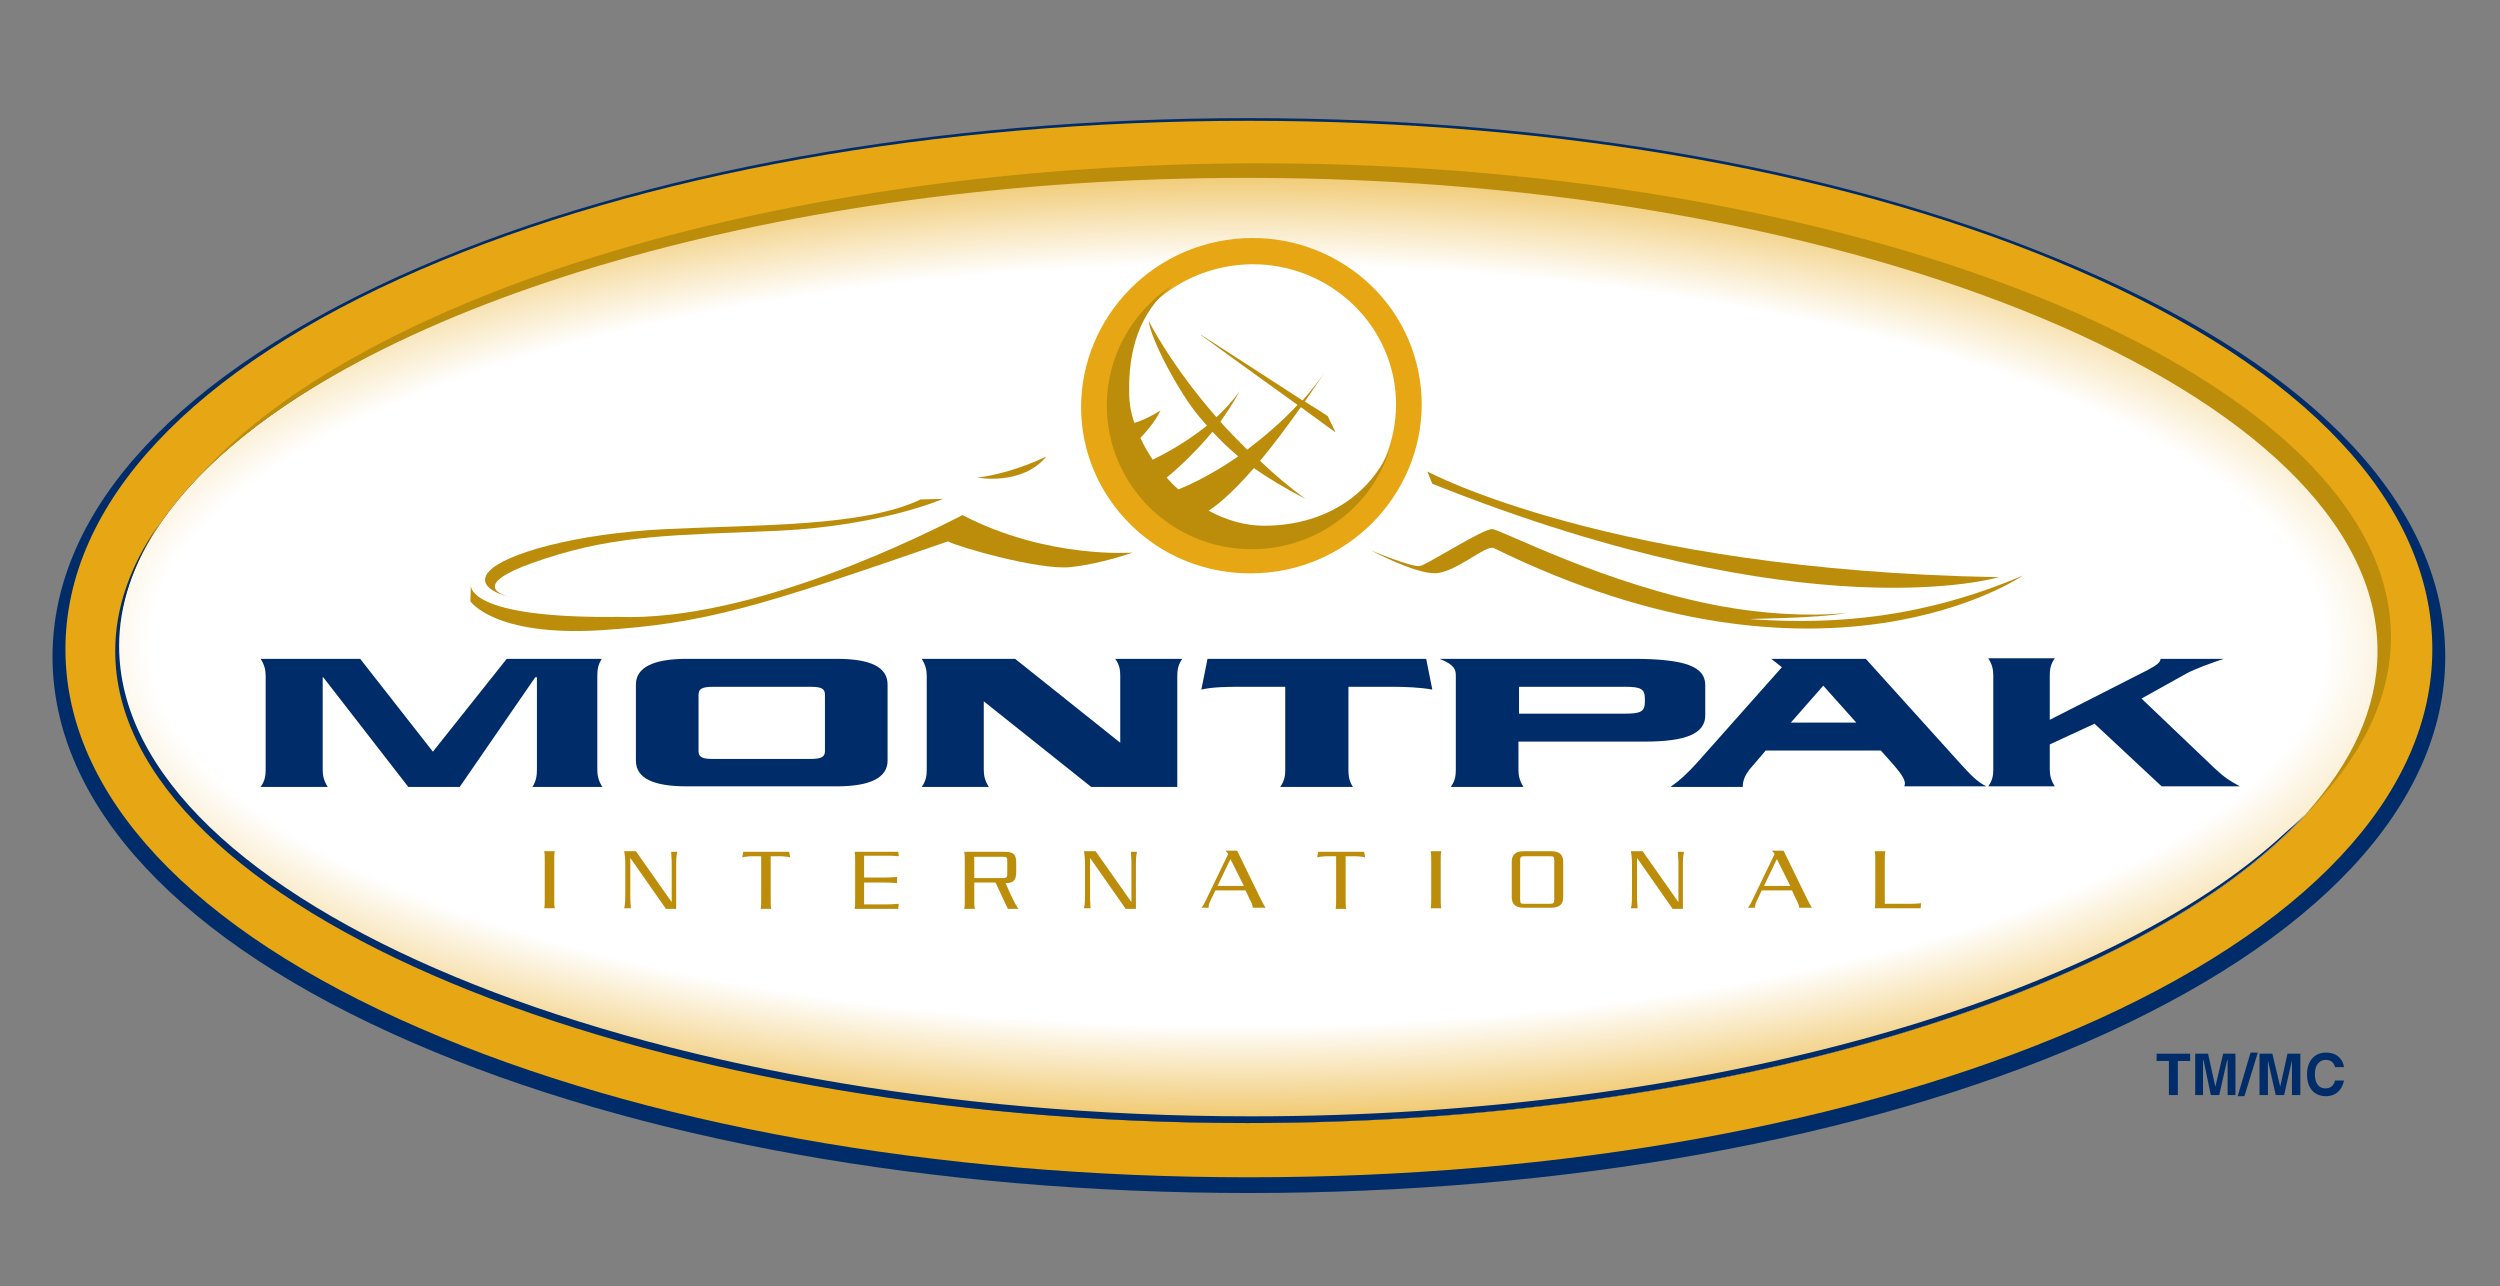 <?xml version="1.0" encoding="utf-8"?>
<!-- Generator: Adobe Illustrator 22.1.0, SVG Export Plug-In . SVG Version: 6.00 Build 0)  -->
<svg version="1.1" id="Layer_1" xmlns="http://www.w3.org/2000/svg" xmlns:xlink="http://www.w3.org/1999/xlink" x="0px" y="0px"
	 viewBox="0 0 447 230" style="enable-background:new 0 0 447 230;" xml:space="preserve">
<rect x="0" y="0" width="447" height="230" fill="#808080" stroke="none"/>
<style type="text/css">
	.st0{fill:#002D6A;}
	.st1{fill:none;stroke:#002D6A;stroke-width:0.958;}
	.st2{fill:none;stroke:#002D6A;stroke-width:0.62;}
	.st3{clip-path:url(#SVGID_2_);fill:url(#SVGID_3_);}
	.st4{clip-path:url(#SVGID_2_);fill:none;stroke:#BB8D0B;stroke-width:0.592;}
	.st5{fill:#E7A614;}
	.st6{fill:#BB8D0B;}
</style>
<path class="st0" d="M223.3,21.6c-55.9,0-108.4,9.4-148.1,26.6C34.3,65.9,11.7,90,11.7,116.1c0,26,22.5,50.1,63.5,67.8
	c39.6,17.2,92.2,26.6,148.1,26.6s108.5-9.5,148.1-26.6c40.9-17.7,63.5-41.8,63.5-67.8c0-26-22.5-50.1-63.5-67.8
	C331.7,31,279.2,21.6,223.3,21.6"/>
<path class="st1" d="M223.3,21.6c-55.9,0-108.4,9.4-148.1,26.6C34.3,65.9,11.7,90,11.7,116.1c0,26,22.5,50.1,63.5,67.8
	c39.6,17.2,92.2,26.6,148.1,26.6s108.5-9.5,148.1-26.6c40.9-17.7,63.5-41.8,63.5-67.8c0-26-22.5-50.1-63.5-67.8
	C331.7,31,279.2,21.6,223.3,21.6z"/>
<path class="st0" d="M223.3,21.8c-56.4,0-109.5,9.6-149.5,26.9c-41.3,18-64.1,42.4-64.1,68.7c0,26.4,22.8,50.8,64.1,68.7
	c40,17.4,93.1,26.9,149.5,26.9c56.4,0,109.5-9.6,149.5-26.9c41.3-18,64.1-42.4,64.1-68.7c0-26.4-22.8-50.8-64.1-68.7
	C332.8,31.4,279.7,21.8,223.3,21.8"/>
<path class="st2" d="M223.3,21.8c-56.4,0-109.5,9.6-149.5,26.9c-41.3,18-64.1,42.4-64.1,68.7c0,26.4,22.8,50.8,64.1,68.7
	c40,17.4,93.1,26.9,149.5,26.9c56.4,0,109.5-9.6,149.5-26.9c41.3-18,64.1-42.4,64.1-68.7c0-26.4-22.8-50.8-64.1-68.7
	C332.8,31.4,279.7,21.8,223.3,21.8z"/>
<g>
	<defs>
		<path id="SVGID_1_" d="M21.1,116.1c0,45.9,92.6,84.7,202.2,84.7c109.6,0,202.2-38.8,202.2-84.7c0-45.9-92.6-84.7-202.2-84.7
			C113.7,31.4,21.1,70.2,21.1,116.1"/>
	</defs>
	<clipPath id="SVGID_2_">
		<use xlink:href="#SVGID_1_"  style="overflow:visible;"/>
	</clipPath>
	
		<radialGradient id="SVGID_3_" cx="-84.001" cy="513.996" r="1" gradientTransform="matrix(273.255 0 0 -95.265 23175.078 49081.168)" gradientUnits="userSpaceOnUse">
		<stop  offset="0" style="stop-color:#FFFFFF"/>
		<stop  offset="0.714" style="stop-color:#FFFFFF"/>
		<stop  offset="1" style="stop-color:#E7A614"/>
	</radialGradient>
	<rect x="21.1" y="31.4" class="st3" width="404.4" height="169.4"/>
	<path class="st4" d="M494.8,115.2c0,52.6-122.3,95.3-273.2,95.3c-150.9,0-273.3-42.7-273.3-95.3C-51.7,62.6,70.6,20,221.5,20
		C372.4,20,494.8,62.6,494.8,115.2z"/>
</g>
<path class="st5" d="M425.5,116.1c0,45.9-92.6,84.7-202.2,84.7c-109.6,0-202.2-38.8-202.2-84.7c0-45.9,92.6-84.7,202.2-84.7
	C332.9,31.4,425.5,70.2,425.5,116.1 M223.3,21.6c-55.9,0-108.4,9.4-148.1,26.6C34.3,65.9,11.7,90,11.7,116.1
	c0,26,22.5,50.1,63.5,67.8c39.6,17.2,92.2,26.6,148.1,26.6s108.5-9.5,148.1-26.6c40.9-17.7,63.5-41.8,63.5-67.8
	c0-26-22.5-50.1-63.5-67.8C331.7,31,279.2,21.6,223.3,21.6"/>
<path class="st0" d="M107.6,117.8h-17l-13.2,16.6l-13-16.6H46.6c0.7,1.1,0.9,2,0.9,3.1v16.7c0,1-0.1,2-0.9,3.1h12
	c-0.7-1.1-0.9-2-0.9-3.1v-16.5h0.1l15.2,19.6h9.2l13.5-19.6H96v16.5c0,1-0.1,2-0.8,3.1h12.5c-0.7-1.1-0.9-2-0.9-3.1v-16.7
	C106.8,119.8,106.9,118.9,107.6,117.8"/>
<path class="st0" d="M149.6,117.8h-26.8c-5.9,0-9.1,1.5-9.1,4.6V136c0,3.2,3.2,4.6,9.1,4.6h26.8c5.9,0,9.1-1.5,9.1-4.6v-13.6
	C158.7,119.2,155.5,117.8,149.6,117.8 M147.5,134.3c0,1-0.6,1.4-2.6,1.4h-17.4c-1.9,0-2.6-0.3-2.6-1.4v-10.1c0-1,0.6-1.4,2.6-1.4
	h17.4c1.9,0,2.6,0.3,2.6,1.4V134.3z"/>
<path class="st0" d="M200.3,120.9v11.9l-18.8-15h-16.7c0.7,1.1,0.9,2,0.9,3.1v16.7c0,1-0.1,2-0.9,3.1h12c-0.7-1.1-0.9-2-0.9-3.1
	v-12.2l19.2,15.3h15.4v-19.8c0-1,0.1-2,0.9-3.1h-12C200.2,118.9,200.3,119.8,200.3,120.9"/>
<path class="st0" d="M215.9,117.8l-1.1,5.5c2.1-0.5,5-0.5,7-0.5h8v14.8c0,1-0.1,2-0.9,3.1h13c-0.7-1.1-0.8-2-0.8-3.1v-14.8h8
	c2,0,4.9,0.1,7,0.5l-1.1-5.5H215.9z"/>
<path class="st0" d="M294,132.6c7.4,0,10.9-1.4,10.9-4.7v-5.4c0-3.3-3.5-4.7-13-4.7h-34.5c2.8,1.1,2.9,2,2.9,3.1v16.7
	c0,1-0.1,2-0.9,3.1h13c-0.7-1.1-0.9-2-0.9-3.1v-5H294z M271.6,122.8h19c2.8,0,3.5,0.4,3.5,2.1v0.6c0,1.7-0.7,2.1-3.5,2.1h-19V122.8z
	"/>
<path class="st0" d="M395.9,137.3l-13-12.4l7.9-4.4c1.6-0.9,4.7-2,6.8-2.7h-11.3c0,0.6-0.6,1.1-2.3,2l-17.5,8.9v-7.9
	c0-1,0.1-2,0.9-3.1h-11.9c0.7,1.1,0.9,2,0.9,3.1v16.7c0,1-0.1,2-0.9,3.1h11.9c-0.7-1.1-0.9-2-0.9-3.1v-4.4l8-3.7l12,11.2h14
	C398.8,139.7,397.7,139,395.9,137.3"/>
<path class="st0" d="M350.3,136.3l-16.7-18.5h-16.9l1.9,1.5l-15.1,17c-1.8,2-3.1,3.2-4.8,4.4h12.9c0-1.2,0.5-2.2,1.2-3.1l2.9-3.4
	h20.6l2.4,2.7c1.3,1.5,1.9,2.5,1.9,3.2c0,0.2-0.1,0.4-0.1,0.5h14.7C353.6,139.9,352.3,138.5,350.3,136.3 M320.2,129.2l5.8-6.6
	l5.9,6.6H320.2z"/>
<path class="st6" d="M99.1,160.8c0,0.7,0,1.1,0.1,1.6h-1.9c0.1-0.4,0.1-0.9,0.1-1.6v-7c0-0.7,0-1.1-0.1-1.6h1.9
	c-0.1,0.4-0.1,0.9-0.1,1.6V160.8z"/>
<path class="st6" d="M119,162.4l-6.3-9h0v7.3c0,0.6,0.1,1.2,0.1,1.7h-1.2c0.2-0.6,0.2-1.7,0.2-2.8v-5c0-1.2-0.1-1.9-0.2-2.4h2.1
	l6.4,9.1h0V154c0-0.6-0.1-1.2-0.1-1.7h1.1c-0.2,0.9-0.2,1.5-0.2,2.2v8H119z"/>
<path class="st6" d="M134.6,153.1c-0.8,0-1.5,0.1-1.9,0.2l0.2-1h8.2l0.2,1c-0.4-0.1-1.1-0.2-1.9-0.2h-1.6v7.8c0,0.7,0,1.1,0.1,1.6
	h-1.9c0.1-0.4,0.1-0.9,0.1-1.6v-7.8H134.6z"/>
<path class="st6" d="M160.6,152.2l0.1,0.9c-0.3,0-0.8-0.1-2-0.1h-4.2v3.9h3.8c1.2,0,1.7-0.1,2.1-0.1v1.1c-0.4,0-0.9-0.1-2.1-0.1
	h-3.8v3.9h4.2c1.2,0,1.7-0.1,2-0.1l-0.1,0.9h-7.8c0.1-0.4,0.1-0.9,0.1-1.6v-7c0-0.7,0-1.1-0.1-1.6H160.6z"/>
<path class="st6" d="M174.2,157.8v3.1c0,0.7,0,1.1,0.1,1.6h-1.9c0.1-0.4,0.1-0.9,0.1-1.6v-7c0-0.7,0-1.1-0.1-1.6h7.1
	c1.7,0,2.2,0.4,2.2,2v1.6c0,1.6-0.6,2-1.9,2c0.7,1.6,1.6,3.7,2.3,4.6h-1.9l-2.2-4.7H174.2z M174.2,157h5.2c0.6,0,0.7-0.2,0.7-0.8
	v-2.2c0-0.7-0.1-0.8-0.7-0.8h-5.2V157z"/>
<path class="st6" d="M201.2,162.4l-6.3-9h0v7.3c0,0.6,0.1,1.2,0.1,1.7h-1.2c0.2-0.6,0.2-1.7,0.2-2.8v-5c0-1.2-0.1-1.9-0.2-2.4h2.1
	l6.4,9.1h0V154c0-0.6-0.1-1.2-0.1-1.7h1.1c-0.2,0.9-0.2,1.5-0.2,2.2v8H201.2z"/>
<path class="st6" d="M224,162.4c0-0.6-0.3-1.1-0.6-1.7l-0.7-1.5h-5.4l-0.8,1.7c-0.4,0.8-0.4,1.1-0.4,1.4h-1.3
	c0.3-0.3,0.5-0.7,0.7-1.1l4.1-8.5c-0.2-0.3-0.3-0.4-0.5-0.6h2.1l4.1,8.4c0.4,0.8,0.7,1.4,1,1.8H224z M220,153.6l-2.3,4.8h4.7
	L220,153.6z"/>
<path class="st6" d="M237.4,153.1c-0.8,0-1.5,0.1-1.9,0.2l0.2-1h8.2l0.2,1c-0.4-0.1-1.1-0.2-1.9-0.2h-1.6v7.8c0,0.7,0,1.1,0.1,1.6
	h-1.9c0.1-0.4,0.1-0.9,0.1-1.6v-7.8H237.4z"/>
<path class="st6" d="M257.6,160.8c0,0.7,0,1.1,0.1,1.6h-1.9c0.1-0.4,0.1-0.9,0.1-1.6v-7c0-0.7,0-1.1-0.1-1.6h1.9
	c-0.1,0.4-0.1,0.9-0.1,1.6V160.8z"/>
<path class="st6" d="M277.4,152.2c1.6,0,2.1,0.8,2.1,1.9v6.3c0,1.1-0.5,1.9-2.1,1.9h-5c-1.6,0-2.1-0.8-2.1-1.9v-6.3
	c0-1.1,0.5-1.9,2.1-1.9H277.4z M277.9,153.9c0-0.7-0.1-0.8-0.7-0.8h-4.7c-0.6,0-0.7,0.2-0.7,0.8v6.9c0,0.7,0.1,0.8,0.7,0.8h4.7
	c0.6,0,0.7-0.2,0.7-0.8V153.9z"/>
<path class="st6" d="M299,162.4l-6.3-9h0v7.3c0,0.6,0.1,1.2,0.1,1.7h-1.2c0.2-0.6,0.2-1.7,0.2-2.8v-5c0-1.2-0.1-1.9-0.2-2.4h2.1
	l6.4,9.1h0V154c0-0.6-0.1-1.2-0.1-1.7h1.1c-0.2,0.9-0.2,1.5-0.2,2.2v8H299z"/>
<path class="st6" d="M321.7,162.4c0-0.6-0.3-1.1-0.6-1.7l-0.7-1.5H315l-0.8,1.7c-0.4,0.8-0.4,1.1-0.4,1.4h-1.3
	c0.3-0.3,0.5-0.7,0.7-1.1l4.1-8.5c-0.2-0.3-0.3-0.4-0.5-0.6h2.1l4.1,8.4c0.4,0.8,0.7,1.4,1,1.8H321.7z M317.7,153.6l-2.3,4.8h4.7
	L317.7,153.6z"/>
<path class="st6" d="M335.2,162.4c0.1-0.4,0.1-0.9,0.1-1.6v-7c0-0.7,0-1.1-0.1-1.6h1.9c-0.1,0.4-0.1,0.9-0.1,1.6v7.8h4.5
	c1.2,0,1.7-0.1,2-0.1l-0.1,0.9H335.2z"/>
<path class="st5" d="M249.1,67.3c2.8,13.6-6.2,27.1-20.1,29.9c-6.8,1.4-13.8,0.1-19.6-3.7c-5.6-3.7-9.4-9.3-10.8-15.8
	c-2.8-13.6,6.2-27,20.1-29.9C232.6,44.9,246.2,53.7,249.1,67.3 M217.7,43.2c-16.5,3.4-27.1,19.4-23.8,35.5
	c1.6,7.7,6.2,14.4,12.8,18.8c6.8,4.5,15.1,6,23.1,4.4c16.5-3.4,27.1-19.4,23.8-35.5C250.3,50.2,234.2,39.8,217.7,43.2"/>
<path class="st6" d="M84.1,107.5c0,0,4.2,6.3,23.1,5.2c18.9-1.2,28.2-4.1,62.3-15.9c1.5,0.9,16.3,5.2,21.9,4.6
	c5.6-0.6,11.1-2.6,11.1-2.6s-15.2,1.2-30.4-6.7c-6.3,3.2-37.5,19.1-61.6,18.2c-27.4,0.3-26.3-5.7-26.3-5.7L84.1,107.5z"/>
<path class="st6" d="M313,110.7c15.4,1.1,31.1-0.3,48.7-7.8c0,0-35.2,24.3-94.6-4.9c-1.4-0.7-6.9,4.5-10.6,4.5
	c-3.7,0-11.4-4.1-11.4-4.1s7.4,3.1,8.8,2.8c1.4-0.3,11.1-6.6,12.9-6.6c1.4,0,20.3,10,41,13.8c7.1,1.3,15.4,1.9,22.3,1.2
	C325,110.6,312.5,110.6,313,110.7"/>
<path class="st6" d="M255.2,84.3c0,0,32.8,17.7,102.2,18.9c0,0-33.9,10.2-101.3-16.7L255.2,84.3z"/>
<path class="st6" d="M248.7,79.9c-3.8,9-12.3,14.1-22.7,14.1c-3.4,0-6.8-1-9.9-2.7c0.8-0.5,3.5-2.3,8.1-7.6c2.4,1.7,5.4,3.5,9.2,5.5
	c-3-2.2-5.7-4.5-8.1-6.8c2.1-2.5,4.5-5.7,7.3-9.6c3.5,2.6,6.2,4.5,6.2,4.5l-1.4-2.9c-0.4-0.3-2-1.3-4.1-2.6c1.1-1.6,2.2-3.2,3.4-5
	c-1.2,1.7-2.5,3.3-3.8,4.8c-6.6-4.3-18.1-11.7-18.1-11.7l-0.1,0c1.9,1.4,10.9,7.9,17.3,12.5c-3,3.2-6.1,5.8-9,8
	c-1.7-1.7-3.4-3.4-4.8-5c1.2-1.7,2.4-3.5,3.4-5.4c-1.2,1.7-2.6,3.2-4.1,4.6c-8.3-9.5-12.1-17.2-12.1-17.2c0.3,3.2,5.5,13,9.1,17.2
	c0.4,0.5,0.9,1,1.3,1.5c-4.2,3.4-8.5,5.5-9.7,6.1c-0.8-1.2-1.6-2.6-2.2-3.9c0.7-0.7,2.6-2.8,3.6-4.9c-2.6,1.6-4.2,2.1-4.7,2.2
	c-0.6-1.8-0.9-3.6-0.9-5.3c-0.2-7.7,1.9-14.4,7.4-19l0.2-0.2l-0.3,0.2c-6.8,4.6-11.3,12.4-11.3,21.2c0,14.2,11.6,25.7,25.9,25.7
	c11.8,0,21.8-7.8,24.9-18.5l0.1-0.3L248.7,79.9z M208.6,85.4c1-0.8,4.6-3.9,8.2-8.2c1.3,1.4,2.7,2.8,4.6,4.4
	c-5.5,3.8-9.9,5.6-10.7,5.9C210,86.9,209.3,86.2,208.6,85.4"/>
<path class="st6" d="M187.1,81.6c0,0-5.6,2.9-12.3,3.8C174.8,85.4,182.8,86.9,187.1,81.6"/>
<path class="st6" d="M91,106.7c0,0-6.3-1.4-3.6-4.5c2.7-3.1,15.2-6.8,31.7-7.6c16.5-0.8,35.3-0.4,45.5-5.3l4-0.1
	c0,0-10.9,4.8-29.4,5.7c-18.6,0.8-28.7,0.7-41.8,5C84.4,104.1,88.8,106.1,91,106.7"/>
<path class="st6" d="M425.1,116.4c0,10.2-4.6,20.1-13,29.3c9.9-9.9,15.4-20.6,15.4-31.8c0-45.9-92.6-84.7-202.2-84.7
	c-85.2,0-160.1,23.4-189.2,55.4C66.8,53.9,140,31.8,222.9,31.8C332.5,31.8,425.1,70.5,425.1,116.4"/>
<path class="st0" d="M223.7,199.6c-109.7,0-202.4-38.5-202.4-84.1c0-7.4,2.5-14.6,7-21.6c-5,7.2-7.7,14.8-7.7,22.5
	c0,45.7,92.6,84.4,202.3,84.4c85.2,0,160.1-23.3,189.3-55.2c-1.1,1.1-2.3,2.2-3.6,3.3C376.9,178.4,305,199.6,223.7,199.6"/>
<polygon class="st0" points="389.4,195.8 387.8,195.8 387.8,189.7 385.6,189.7 385.6,188.4 391.6,188.4 391.6,189.7 389.4,189.7 "/>
<polygon class="st0" points="399.7,195.8 398.3,195.8 398.3,189.6 398.2,189.6 396.8,195.8 395.3,195.8 394,189.6 393.9,189.6 
	393.9,195.8 392.5,195.8 392.5,188.4 394.8,188.4 396.1,194.3 396.1,194.3 397.5,188.4 399.7,188.4 "/>
<polygon class="st0" points="401.3,196 400.1,196 402.4,188.2 403.7,188.2 "/>
<polygon class="st0" points="411.3,195.8 409.8,195.8 409.8,189.6 409.8,189.6 408.4,195.8 406.9,195.8 405.5,189.6 405.5,189.6 
	405.5,195.8 404,195.8 404,188.4 406.3,188.4 407.7,194.3 407.7,194.3 409,188.4 411.3,188.4 "/>
<path class="st0" d="M417.5,190.8c-0.1-0.4-0.4-1.3-1.7-1.3c-0.7,0-1.9,0.5-1.9,2.6c0,1.3,0.5,2.5,1.9,2.5c0.9,0,1.5-0.5,1.7-1.4
	h1.6c-0.3,1.6-1.4,2.8-3.2,2.8c-2,0-3.4-1.3-3.4-3.9c0-2.6,1.5-3.9,3.4-3.9c2.2,0,3.1,1.5,3.2,2.6H417.5z"/>
</svg>
